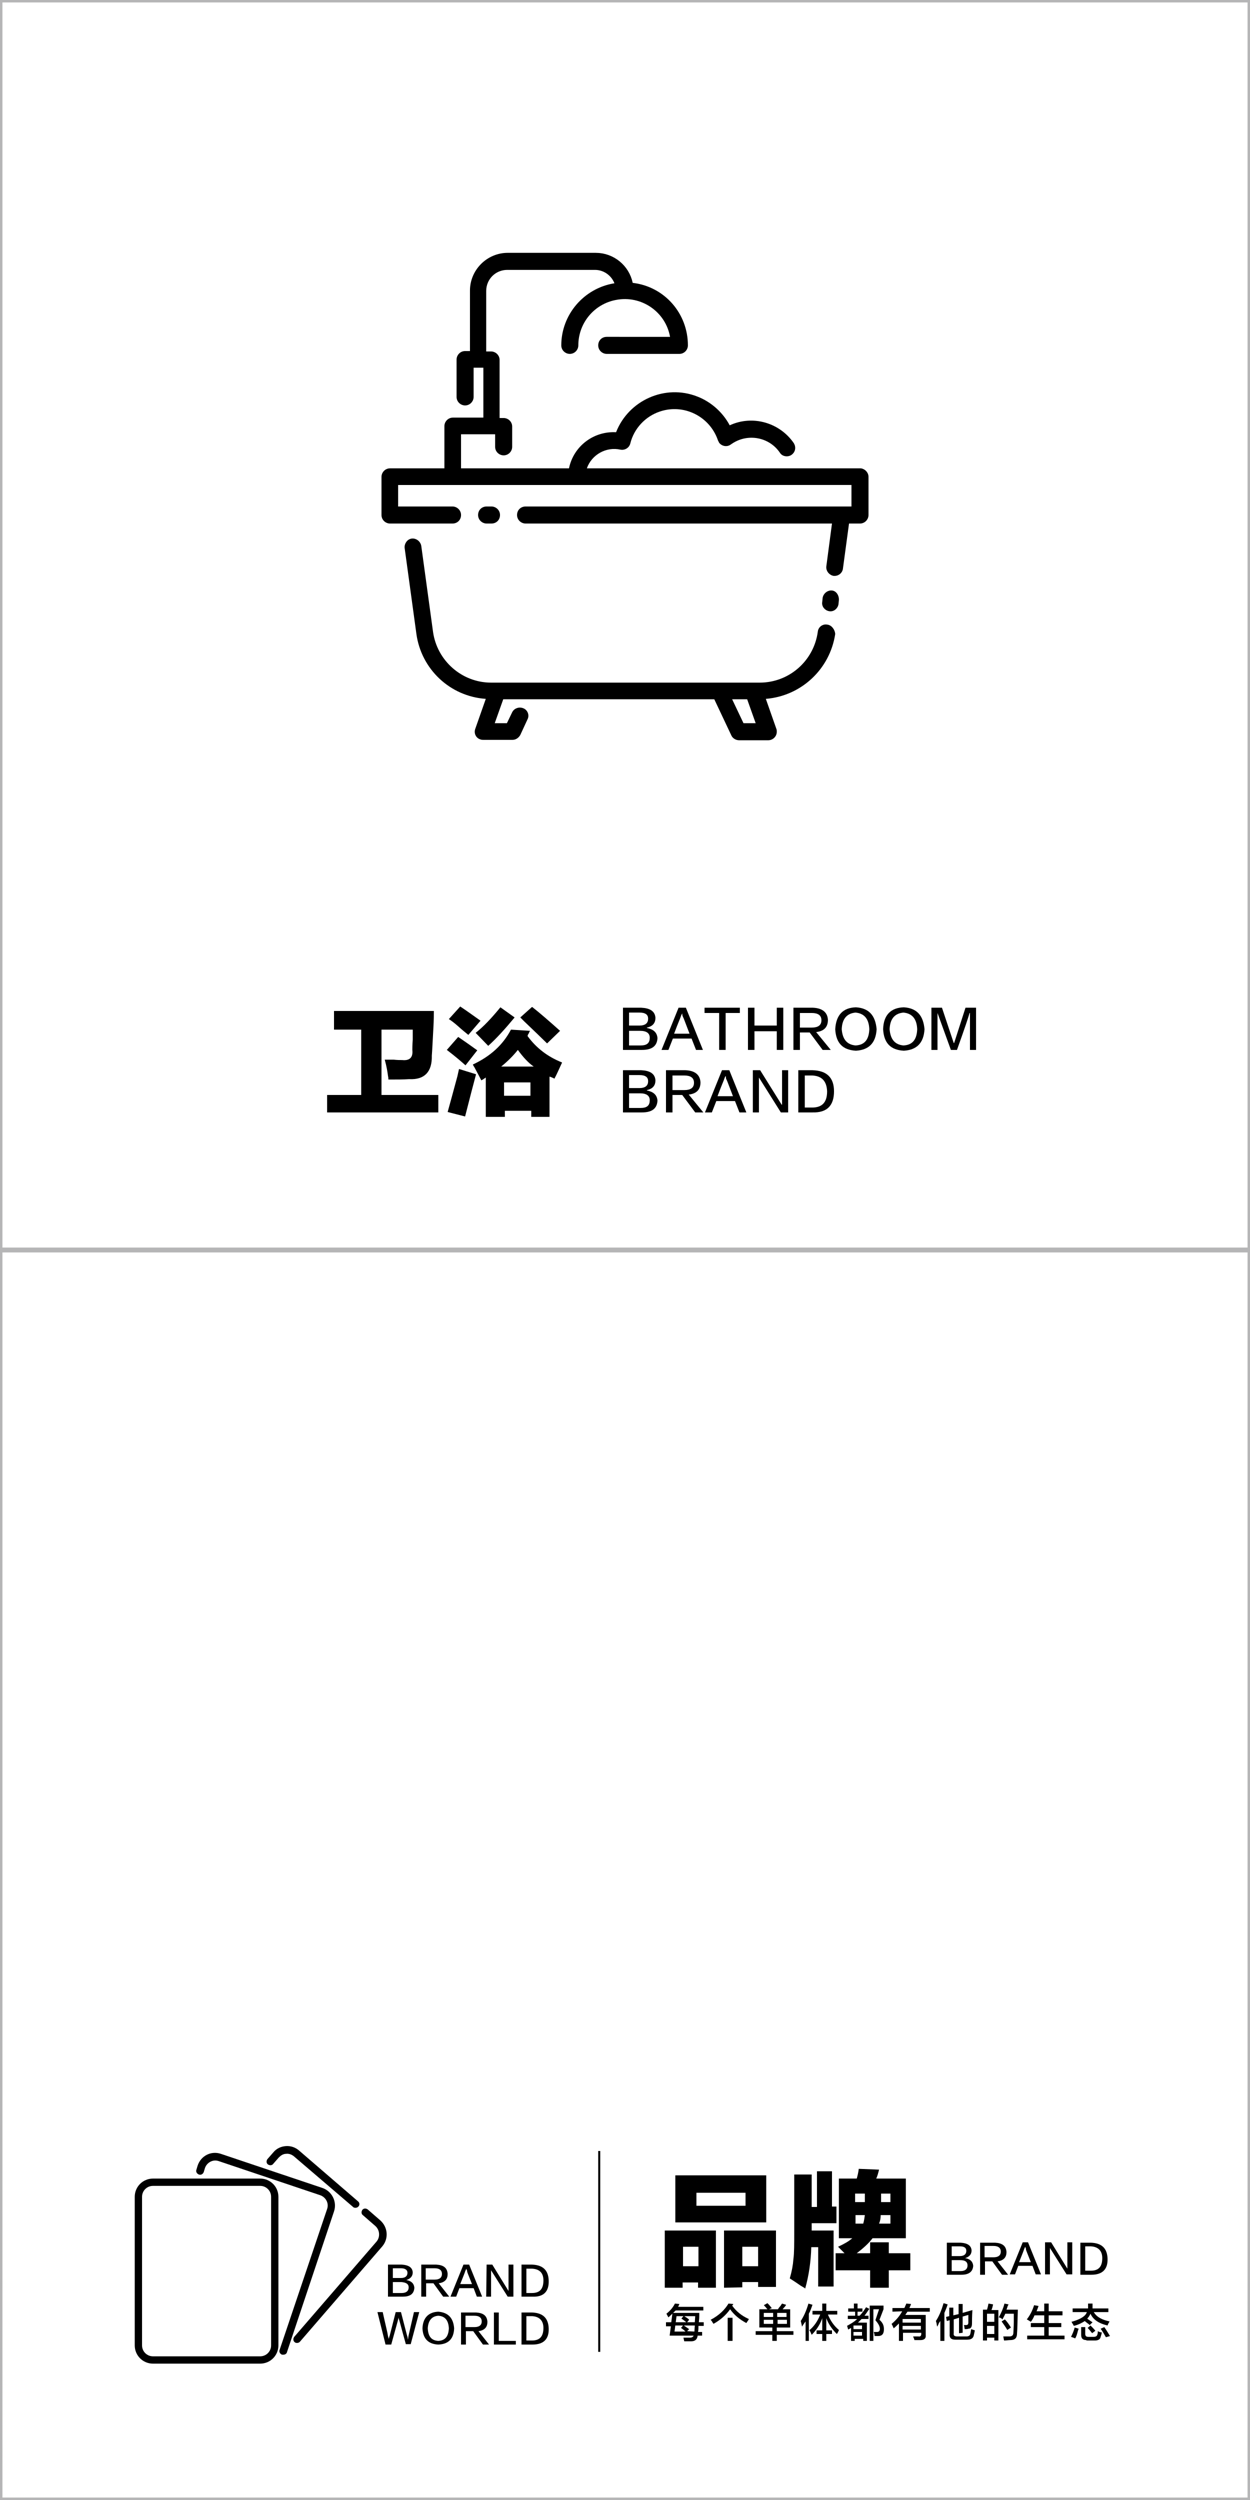 <?xml version="1.0" encoding="utf-8"?>
<!-- Generator: Adobe Illustrator 19.0.0, SVG Export Plug-In . SVG Version: 6.00 Build 0)  -->
<svg version="1.1" id="图层_1" xmlns="http://www.w3.org/2000/svg" xmlns:xlink="http://www.w3.org/1999/xlink" x="0px" y="0px"
	 width="308px" height="616px" viewBox="-163 242 308 616" style="enable-background:new -163 242 308 616;" xml:space="preserve">
<style type="text/css">
	.st0{fill:#B5B5B6;}
</style>
<path id="XMLID_3437_" class="st0" d="M145,549.4V242.6V242h-0.6h-306.8h-0.6v0.6v306.8v0.6h308V549.4z M144.4,549.4h-306.8V242.6
	h306.8V549.4z"/>
<path id="XMLID_3434_" class="st0" d="M145,857.4V550.6V550h-0.6h-306.8h-0.6v0.6v306.8v0.6h308V857.4z M144.4,857.4h-306.8V550.6
	h306.8V857.4z"/>
<g id="XMLID_1_">
	<g id="XMLID_130_">
		<g id="XMLID_538_">
			<path id="XMLID_557_" d="M-4.8,500.7h-4.7v-10.4H-5c2.2,0.1,3.4,0.9,3.5,2.5c0,1.3-0.7,2.1-2.1,2.4v0.1c1.6,0.3,2.5,1.1,2.6,2.5
				C-1.1,499.7-2.3,500.7-4.8,500.7z M-5.4,491.5H-8v3.2h2.6c1.4,0,2.1-0.6,2.1-1.7C-3.3,492-4,491.5-5.4,491.5z M-5.2,496H-8v3.6
				h2.9c1.5,0,2.2-0.6,2.2-1.9C-2.9,496.6-3.7,496-5.2,496z"/>
			<path id="XMLID_554_" d="M6,490.3l4.2,10.4H8.5l-1.1-2.8H2.8l-1.1,2.8H0l4.2-10.4L6,490.3L6,490.3z M5.1,491.7L5.1,491.7
				c-0.2,0.3-0.3,0.6-0.4,0.9c0,0.1-0.6,1.4-1.6,4.1h3.8c-1-2.6-1.5-4-1.6-4.1c0,0,0-0.1-0.1-0.2C5.1,492,5.1,491.7,5.1,491.7z"/>
			<path id="XMLID_552_" d="M19.4,491.6h-3.6v9.1h-1.6v-9.1h-3.6v-1.3h8.7v1.3H19.4z"/>
			<path id="XMLID_550_" d="M30,500.7h-1.6v-4.6h-5.5v4.6h-1.6v-10.4h1.6v4.4h5.5v-4.4H30V500.7z"/>
			<path id="XMLID_547_" d="M41.7,500.7h-2l-3.2-4.3h-2.4v4.3h-1.6v-10.4h4.8c2.3,0.1,3.6,1.1,3.7,3c0,1.8-1,2.8-2.9,3L41.7,500.7z
				 M34.1,491.6v3.6H37c1.6,0,2.4-0.6,2.4-1.8c0-1.2-0.8-1.8-2.4-1.8H34.1z"/>
			<path id="XMLID_544_" d="M47.9,490.2c3.2,0.2,4.8,2,5.1,5.4c-0.2,3.4-1.9,5.1-5.1,5.3c-3.3-0.2-4.9-1.9-5.1-5.3
				C43,492.1,44.7,490.3,47.9,490.2z M47.8,499.6c2.2-0.1,3.3-1.4,3.4-4c-0.1-2.5-1.2-3.9-3.4-4.1c-2.1,0.2-3.3,1.5-3.4,4.1
				C44.6,498.1,45.7,499.4,47.8,499.6z"/>
			<path id="XMLID_541_" d="M59.7,490.2c3.2,0.2,4.8,2,5.1,5.4c-0.2,3.4-1.9,5.1-5.1,5.3c-3.3-0.2-4.9-1.9-5.1-5.3
				C54.7,492.1,56.5,490.3,59.7,490.2z M59.6,499.6c2.2-0.1,3.3-1.4,3.4-4c-0.1-2.5-1.2-3.9-3.4-4.1c-2.1,0.2-3.3,1.5-3.4,4.1
				C56.4,498.1,57.5,499.4,59.6,499.6z"/>
			<path id="XMLID_539_" d="M71.3,500.7l-3.3-9.1l0,0v9.1h-1.5v-10.4h2.6L72,499h0.1l2.8-8.7h2.6v10.4H76v-9.1h-0.1
				c-0.2,0.8-1.2,3.8-3.1,9.1L71.3,500.7L71.3,500.7z"/>
		</g>
	</g>
	<g id="XMLID_155_">
		<path id="XMLID_334_" d="M-4.8,516.1h-4.7v-10.4H-5c2.2,0.1,3.4,0.9,3.5,2.5c0,1.3-0.7,2.1-2.1,2.4v0.1c1.6,0.3,2.5,1.1,2.6,2.5
			C-1.1,515.1-2.3,516.1-4.8,516.1z M-5.4,506.9H-8v3.2h2.6c1.4,0,2.1-0.6,2.1-1.7C-3.3,507.4-4,506.9-5.4,506.9z M-5.2,511.4H-8
			v3.6h2.9c1.5,0,2.2-0.6,2.2-1.9C-2.9,512-3.7,511.4-5.2,511.4z"/>
		<path id="XMLID_338_" d="M10.3,516.1h-2l-3.2-4.3H2.7v4.3H1.1v-10.4h4.8c2.3,0.1,3.6,1.1,3.7,3c0,1.8-1,2.8-2.9,3L10.3,516.1z
			 M2.7,507v3.6h2.9c1.6,0,2.4-0.6,2.4-1.8c0-1.2-0.8-1.8-2.4-1.8L2.7,507L2.7,507z"/>
		<path id="XMLID_341_" d="M16.7,505.7l4.2,10.4h-1.7l-1.1-2.8h-4.6l-1.1,2.8h-1.7l4.2-10.4H16.7z M15.8,507.1L15.8,507.1
			c-0.2,0.3-0.3,0.6-0.4,0.9c0,0.1-0.6,1.4-1.6,4.1h3.8c-1-2.6-1.5-4-1.6-4.1c0,0,0-0.1-0.1-0.2C15.9,507.4,15.8,507.1,15.8,507.1z"
			/>
		<path id="XMLID_344_" d="M22.4,505.7h1.9l5.3,8.5h0.1v-8.5h1.5v10.4h-1.8l-5.4-8.6v8.6h-1.5v-10.4H22.4z"/>
		<path id="XMLID_346_" d="M37.2,516.1h-3.5v-10.4h3.5c3.5,0.1,5.3,1.8,5.3,5.2C42.5,514.4,40.8,516.2,37.2,516.1z M37.1,507h-1.8
			v7.9h1.8c2.5,0,3.7-1.3,3.7-4C40.7,508.4,39.5,507.1,37.1,507z"/>
	</g>
	<g id="XMLID_280_">
		<path id="XMLID_74_" d="M-56.6,502.1c0.1,4-1.8,6-5.6,5.8c-1.4,0.1-3.2,0.1-5.1,0.1c0-0.2,0-0.5-0.1-0.9c-0.1-0.8-0.3-2.2-0.8-4
			c0.5,0,1.3,0,2.2,0c0.9,0.1,1.6,0.1,2.1,0.1c1.9,0.2,2.7-0.7,2.5-2.5c0-0.4,0-1.2,0.1-2.5c0-1.4,0-2.2,0-2.5H-69v16.1h14v4.3
			h-27.4v-4.3h8.4v-16.1h-6.7v-4.6h24.6c0,0.8,0,2.1-0.1,3.9C-56.4,498.6-56.5,500.9-56.6,502.1z"/>
		<path id="XMLID_325_" d="M-50.1,497.5c1.6,1.1,3.2,2.2,4.7,3.3l-2.9,3.7c-1-0.9-2.5-2.2-4.6-3.8L-50.1,497.5z M-49.9,505.4
			l4.2,1.3c-0.6,2.2-1.5,5.7-2.7,10.4l-4.3-1.1c0.5-1.8,1.3-4.7,2.4-8.8C-50.1,506.3-50,505.8-49.9,505.4z M-49.6,490
			c2.1,1.4,3.7,2.6,5,3.5l-3,3.5c-0.6-0.5-1.5-1.2-2.6-2.2c-0.9-0.8-1.6-1.3-2.2-1.7L-49.6,490z M-38.8,517.2h-4.5v-9.7
			c-0.3,0.2-0.7,0.5-1.1,0.7c-0.4-0.8-1-1.9-1.8-3.4c0.1,0.2,0,0.1-0.3-0.5c4.3-2,7.4-4.8,9.4-8.6l4.7,0.3c-0.1,0.2-0.2,0.3-0.3,0.6
			c-0.2,0.3-0.3,0.5-0.3,0.7c2.2,3,5,5.1,8.5,6.5c-0.7,1.5-1.3,2.9-1.9,4c-0.1-0.1-0.3-0.2-0.6-0.3c-0.2-0.1-0.4-0.2-0.6-0.2v9.9
			h-4.5v-1.5h-6.5v1.5H-38.8z M-39.7,490.2l3.5,2.5c-2.4,2.9-4.5,5.2-6.5,7l-3.1-3.2C-43.9,495-41.9,492.9-39.7,490.2z M-35.4,500.7
			c-1.1,1.4-2.5,2.8-4.1,4.1h8C-32.8,503.9-34.1,502.5-35.4,500.7z M-38.8,508.7v3.3h6.5v-3.3H-38.8z M-31.9,490.1
			c1.8,1.4,4.1,3.4,6.9,5.9l-3.2,3.1c-1.3-1.3-3.2-3.1-5.6-5.4c-0.5-0.5-0.8-0.8-1-1L-31.9,490.1z"/>
	</g>
</g>
<g id="XMLID_1853_">
	<g id="XMLID_1852_">
		<g id="XMLID_489_">
			<path id="XMLID_501_" d="M-63.8,807.9h-3.6V800h3.4c1.7,0.1,2.6,0.7,2.7,1.9c0,1-0.6,1.6-1.6,1.9l0,0c1.2,0.2,1.9,0.8,2,1.9
				C-61,807.2-61.9,807.9-63.8,807.9z M-64.2,800.9h-2v2.4h2c1.1,0,1.6-0.5,1.6-1.3C-62.6,801.3-63.2,800.9-64.2,800.9z
				 M-64.1,804.3h-2.1v2.7h2.2c1.1,0,1.7-0.5,1.7-1.4C-62.3,804.8-62.9,804.4-64.1,804.3z"/>
			<path id="XMLID_498_" d="M-52.3,807.9h-1.5l-2.4-3.3H-58v3.3h-1.2V800h3.7c1.8,0.1,2.7,0.8,2.8,2.3c0,1.3-0.7,2.1-2.2,2.3
				L-52.3,807.9z M-58.1,801v2.7h2.2c1.2,0,1.8-0.5,1.8-1.4s-0.6-1.4-1.8-1.4h-2.2V801z"/>
			<path id="XMLID_495_" d="M-47.4,800l3.2,7.9h-1.3l-0.8-2.1h-3.5l-0.8,2.1H-52l3.2-7.9H-47.4z M-48.1,801L-48.1,801
				c-0.1,0.2-0.2,0.5-0.3,0.7c0,0.1-0.4,1.1-1.2,3.1h2.9c-0.8-2-1.2-3-1.2-3.1c0,0,0-0.1,0-0.2C-48,801.3-48.1,801.1-48.1,801z"/>
			<path id="XMLID_493_" d="M-43.1,800h1.4l4,6.5l0,0V800h1.2v7.9h-1.4l-4.1-6.5v6.5h-1.2L-43.1,800L-43.1,800z"/>
			<path id="XMLID_490_" d="M-31.8,807.9h-2.7V800h2.6c2.7,0.1,4,1.4,4.1,3.9C-27.7,806.7-29.1,808-31.8,807.9z M-31.9,801h-1.4v6
				h1.4c1.9,0,2.8-1,2.8-3.1C-29.1,802-30.1,801.1-31.9,801z"/>
		</g>
	</g>
	<g id="XMLID_1743_">
		<path id="XMLID_297_" d="M-70,811.7h1.3c0.7,3.2,1.2,5.1,1.3,5.9c0,0.1,0.1,0.3,0.2,0.7l0,0c0.1-0.3,0.1-0.6,0.2-0.7
			c0.2-0.8,0.7-2.8,1.5-5.9h1.3c1,3.8,1.5,5.9,1.6,6.1c0,0.1,0.1,0.4,0.1,0.7l0,0c0.1-0.3,0.1-0.5,0.1-0.6c0-0.2,0.5-2.2,1.4-6.2
			h1.3l-2.1,7.9H-63c-1.1-3.9-1.6-6-1.7-6.1c0-0.1-0.1-0.3-0.1-0.5l0,0c0,0.2-0.1,0.4-0.1,0.5s-0.6,2.2-1.7,6.2H-68L-70,811.7z"/>
		<path id="XMLID_299_" d="M-55,811.6c2.4,0.2,3.7,1.5,3.9,4.1c-0.1,2.6-1.4,3.9-3.9,4c-2.5-0.1-3.8-1.5-3.9-4
			C-58.8,813.1-57.4,811.7-55,811.6z M-55,818.8c1.7-0.1,2.5-1.1,2.6-3.1c-0.1-1.9-0.9-3-2.6-3.1c-1.6,0.1-2.5,1.2-2.6,3.1
			C-57.5,817.7-56.7,818.7-55,818.8z"/>
		<path id="XMLID_302_" d="M-42.5,819.7H-44l-2.4-3.3h-1.8v3.3h-1.2v-7.9h3.7c1.8,0.1,2.7,0.8,2.8,2.3c0,1.3-0.7,2.1-2.2,2.3
			L-42.5,819.7z M-48.3,812.7v2.7h2.2c1.2,0,1.8-0.5,1.8-1.4s-0.6-1.4-1.8-1.4h-2.2V812.7z"/>
		<path id="XMLID_305_" d="M-35.9,819.7h-5.4v-7.9h1.2v7h4.2C-35.9,818.8-35.9,819.7-35.9,819.7z"/>
		<path id="XMLID_307_" d="M-31.8,819.7h-2.7v-7.9h2.6c2.7,0.1,4,1.4,4.1,3.9C-27.7,818.4-29.1,819.7-31.8,819.7z M-31.9,812.7h-1.4
			v6h1.4c1.9,0,2.8-1,2.8-3.1C-29.1,813.8-30.1,812.8-31.9,812.7z"/>
	</g>
	<rect id="XMLID_1741_" x="-15.6" y="772" width="0.5" height="49.5"/>
	<g id="XMLID_1717_">
		<path id="XMLID_251_" d="M1.1,815.1v-0.9h1.3l0.3-2.3h6.6c0,0.2,0,0.4,0,0.8c0,0.7-0.1,1.2-0.1,1.5h1.2v0.9H9.1c0,0.5,0,1-0.1,1.5
			h1v0.9H8.9c-0.1,0.9-0.6,1.4-1.6,1.4H5.6c-0.1-0.5-0.2-0.8-0.2-0.9c0.1,0,0.7,0,1.6,0c0.5,0,0.8-0.2,0.9-0.5H2l0.3-2.3H1.1V815.1z
			 M1.7,813c-0.2-0.3-0.3-0.6-0.5-0.9c0.9-0.7,1.6-1.5,2.1-2.5l1.1,0.1c-0.1,0.2-0.2,0.5-0.3,0.7h6.2v0.9H3.5
			C3,811.7,2.5,812.3,1.7,813z M5.9,816.5c-0.1-0.1-0.1-0.1-0.2-0.2c-0.2-0.2-0.5-0.4-0.9-0.7l0.5-0.6H3.4l-0.2,1.5H5.9z M3.7,812.7
			l-0.2,1.5h2.6c-0.2-0.2-0.5-0.4-0.9-0.7c-0.1-0.1-0.2-0.1-0.3-0.2l0.5-0.6H3.7z M8.1,816.5l0.1-1.5H5.5l1.3,0.9l-0.5,0.5
			L8.1,816.5L8.1,816.5z M8.3,812.7H5.6c0.4,0.3,0.9,0.5,1.2,0.9l-0.5,0.6h1.9L8.3,812.7z"/>
		<path id="XMLID_258_" d="M20.9,814.4c-1.7-0.9-3.1-2.1-4-3.4c-1,1.4-2.3,2.6-4.1,3.6c0-0.1-0.1-0.1-0.2-0.3
			c-0.2-0.4-0.4-0.6-0.5-0.7c2.1-1.1,3.5-2.5,4.4-4l1.2,0.1c-0.1,0.2-0.2,0.3-0.3,0.4c1,1.4,2.3,2.5,4.1,3.3
			C21.5,813.6,21.2,813.9,20.9,814.4z M16.3,818.8v-5.7h1.2v5.7H16.3z"/>
		<path id="XMLID_261_" d="M24.1,815.5V811h2c-0.2-0.2-0.4-0.5-0.8-0.9c0-0.1-0.1-0.1-0.1-0.1l0.9-0.5c0.2,0.2,0.5,0.5,0.9,1
			c0.1,0.1,0.1,0.2,0.2,0.2l-0.7,0.3h2.2c0.1-0.2,0.3-0.5,0.6-0.8c0.2-0.3,0.3-0.5,0.4-0.6l1,0.3c-0.1,0.2-0.3,0.5-0.7,0.9
			c-0.1,0.1-0.1,0.2-0.2,0.2h1.9v4.5h-3.3v0.9h4.1v0.9h-4.1v1.5h-1.1v-1.5h-4.1v-0.9h4.1v-0.9L24.1,815.5L24.1,815.5z M25.2,811.9v1
			h2.3v-1H25.2z M25.2,813.6v1h2.3v-1H25.2z M30.8,811.9h-2.3v1h2.3V811.9z M28.6,813.6v1h2.3v-1H28.6z"/>
		<path id="XMLID_267_" d="M35.5,818.8V814c-0.3,0.4-0.6,0.8-0.9,1.3c0-0.2-0.1-0.6-0.2-1c0-0.2-0.1-0.3-0.1-0.4
			c0.8-1.2,1.4-2.6,1.9-4.3l1,0.3c-0.3,0.8-0.5,1.5-0.9,2.2v6.7H35.5z M37.2,812.3v-0.9h2.4v-1.8h1v1.8h2.7v0.9H41
			c0.6,1.5,1.5,2.8,2.7,3.8c0,0.1-0.1,0.3-0.2,0.5s-0.2,0.4-0.3,0.5c-1.2-1.2-2.1-2.5-2.6-3.9v3H42v0.9h-1.4v1.7h-1v-1.7h-1.4v-0.9
			h1.4v-3c-0.5,1.5-1.4,2.9-2.6,4.1c-0.1-0.2-0.2-0.5-0.4-0.9c-0.1-0.1-0.1-0.2-0.2-0.2c1.2-1,2.1-2.3,2.7-3.9L37.2,812.3
			L37.2,812.3z"/>
		<path id="XMLID_270_" d="M46,811.6v-0.8h1.4v-1.2h0.9v1.2h1.2v0.8h-1.2v1h0.5c0.6-0.6,1.1-1.3,1.6-2.1l0.8,0.4
			c-0.4,0.6-0.8,1.2-1.2,1.7h1v0.8h-1.7c-0.3,0.3-0.6,0.6-0.9,0.9h2.2v4.5h-0.9v-0.5h-2.1v0.5h-0.9v-3.2L46,816
			c0-0.1-0.1-0.2-0.1-0.3c-0.1-0.3-0.1-0.5-0.2-0.6c0.9-0.5,1.8-1,2.5-1.7h-2.3v-0.8h1.8v-1L46,811.6L46,811.6z M47.3,815v0.9h2.1
			V815H47.3z M47.3,816.6v0.9h2.1v-0.9H47.3z M51.3,818.8v-8.7h3.4v0.9l-1,2.6c0.8,0.7,1.1,1.4,1.1,2.3c0,1.1-0.4,1.7-1.4,1.7
			c-0.3,0-0.6,0-0.9,0c0-0.3-0.1-0.7-0.2-1c0.1,0,0.4,0,0.8,0c0.5,0,0.7-0.3,0.7-0.8c0-0.6-0.4-1.3-1.1-2.1l0.9-2.7h-1.4v7.8H51.3z"
			/>
		<path id="XMLID_275_" d="M56.9,811.6v-0.9h2.9c0.1-0.1,0.2-0.3,0.3-0.6c0.1-0.2,0.2-0.4,0.2-0.5l1.2,0.1c-0.1,0.1-0.1,0.3-0.2,0.5
			c-0.1,0.2-0.2,0.4-0.2,0.5h5v0.9h-5.5c-0.1,0.1-0.1,0.2-0.2,0.3c-0.2,0.3-0.3,0.4-0.3,0.5h5v5c0.1,0.8-0.4,1.2-1.3,1.2
			c-0.4,0-0.9,0-1.5,0c0-0.2-0.1-0.4-0.2-0.6c0-0.1-0.1-0.2-0.1-0.3c0.4,0,0.9,0,1.3,0c0.5,0.1,0.7-0.2,0.7-0.6v-0.3h-4.5v2h-1v-4.3
			c-0.4,0.4-0.9,0.9-1.3,1.2c-0.1-0.2-0.2-0.5-0.4-0.9c-0.1-0.1-0.1-0.1-0.1-0.2c1.2-1,2-2,2.6-3.1L56.9,811.6L56.9,811.6z
			 M59.4,813.4v0.9h4.5v-0.9H59.4z M59.4,815.1v0.9h4.5v-0.9H59.4z"/>
		<path id="XMLID_279_" d="M67.9,815.3c0-0.2-0.1-0.4-0.1-0.7c-0.1-0.3-0.1-0.5-0.2-0.7c0.8-1.2,1.4-2.7,1.9-4.4l1,0.3
			c-0.2,0.7-0.5,1.4-0.8,2.1v6.9h-1v-4.9c-0.1,0.1-0.2,0.3-0.4,0.6C68.2,814.9,68,815.1,67.9,815.3z M73.3,816.9v-3.8l-1.3,0.4v3.4
			c-0.1,0.6,0.2,0.8,0.9,0.8h2.2c0.6,0,0.9-0.2,1-0.7c0.1-0.4,0.1-0.7,0.2-1.1c0.3,0.1,0.6,0.2,0.9,0.3c-0.1,0.5-0.2,1-0.3,1.4
			c-0.2,0.6-0.7,0.9-1.6,0.9h-2.9c-1,0-1.5-0.4-1.4-1.4v-3.4l-0.7,0.2l-0.2-1l0.8-0.2v-2.1h1v1.9l1.3-0.3v-2.5h1v2.2l2.4-0.7
			c-0.1,1.6-0.1,2.7-0.1,3.3c0,0.9-0.3,1.3-0.9,1.3c-0.2,0.1-0.5,0.1-0.9,0.1c0-0.2-0.1-0.4-0.1-0.7c0-0.1-0.1-0.2-0.1-0.3
			c0.2,0,0.4,0,0.6,0c0.3,0,0.5-0.2,0.5-0.6c0-0.4,0-1,0-1.9l-1.4,0.4v4L73.3,816.9L73.3,816.9z"/>
		<path id="XMLID_283_" d="M79.2,818.7v-7.6h1c0.1-0.3,0.2-0.7,0.3-1.2c0-0.2,0.1-0.3,0.1-0.3l1.1,0.2c-0.1,0.5-0.2,0.9-0.4,1.4H83
			v7.5h-1V818h-1.8v0.7H79.2z M80.2,812.1v2H82v-2H80.2z M80.2,815.1v2H82v-2H80.2z M84.4,818.7c-0.1-0.4-0.1-0.7-0.2-1
			c0.2,0,0.4,0,0.7,0s0.6,0,0.8,0c0.7,0,1-0.3,1-1c0-0.4,0.1-1.3,0.1-2.6c0-1,0-1.6,0-2h-2.1c-0.2,0.5-0.5,1-0.7,1.4
			c-0.1,0-0.1-0.1-0.2-0.2c-0.1-0.1-0.3-0.2-0.7-0.3c0.6-1.1,1.1-2.2,1.4-3.4l1,0.2c0,0.1-0.1,0.2-0.2,0.4c-0.1,0.4-0.2,0.6-0.3,0.9
			h2.8c-0.1,2.8-0.1,4.7-0.2,5.8c0,1.2-0.5,1.7-1.7,1.7C85.5,818.6,85,818.7,84.4,818.7z M85.2,816.1c-0.4-0.7-0.9-1.4-1.4-2.1
			l0.8-0.5c0.5,0.5,1,1.2,1.5,2L85.2,816.1z"/>
		<path id="XMLID_289_" d="M91,814.1c-0.3-0.2-0.6-0.4-1-0.6c0.8-1,1.4-2.2,1.8-3.5l1.1,0.2c-0.2,0.5-0.3,0.9-0.5,1.3h1.9v-1.9h1.1
			v1.9h3.4v1h-3.4v1.9h3.1v1h-3.1v2.1h3.9v0.9h-9.2v-0.9h4.2v-2.1H91v-1h3.3v-1.9h-2.4C91.7,813,91.4,813.6,91,814.1z"/>
		<path id="XMLID_291_" d="M105.5,814.9c-0.1-0.1-0.3-0.3-0.6-0.5c-0.3-0.2-0.5-0.4-0.6-0.5c-0.6,0.4-1.5,0.9-2.7,1.2
			c-0.1-0.1-0.1-0.3-0.3-0.5c-0.1-0.2-0.2-0.4-0.3-0.5c2.2-0.6,3.5-1.4,3.8-2.4h-3.5v-0.9h3.8c0-0.3,0-0.7,0-1.2h1.1
			c0,0.5,0,0.9,0,1.2h3.9v0.9h-3.6c0.7,1.2,2,1.9,3.9,2.3c-0.2,0.3-0.4,0.7-0.5,1c-2.2-0.5-3.6-1.5-4.2-2.9
			c-0.2,0.4-0.4,0.8-0.8,1.2c0.1,0.1,0.2,0.2,0.4,0.3c0.4,0.3,0.7,0.5,0.9,0.6L105.5,814.9z M101.9,818.2c0,0-0.1-0.1-0.2-0.1
			c-0.4-0.2-0.6-0.2-0.8-0.3c0.4-0.8,0.7-1.5,0.9-2.3l1,0.3c-0.1,0.1-0.1,0.3-0.2,0.5C102.4,817.1,102.2,817.8,101.9,818.2z
			 M104.7,818.6c-0.9,0-1.3-0.4-1.3-1.3v-1.9h1v1.7c0,0.4,0.2,0.7,0.7,0.7h1.4c0.5,0,0.8-0.2,0.9-0.6c0.1-0.3,0.1-0.6,0.1-0.8
			c0.1,0,0.1,0.1,0.2,0.1c0.2,0.1,0.5,0.2,0.8,0.2c-0.1,0.5-0.2,0.8-0.3,1.1c-0.1,0.6-0.6,0.9-1.4,0.9h-2.1V818.6z M106.1,816.9
			c-0.4-0.5-0.7-0.9-1.1-1.3l0.7-0.6c0.4,0.4,0.8,0.8,1.2,1.3L106.1,816.9z M109.5,817.9c-0.4-0.7-0.8-1.4-1.3-2.1l0.9-0.4
			c0.5,0.7,0.9,1.4,1.4,2.2L109.5,817.9z"/>
	</g>
	<g id="XMLID_1702_">
		<path id="XMLID_220_" d="M73.9,802.5h-3.6v-7.9h3.4c1.7,0.1,2.6,0.7,2.7,1.9c0,1-0.6,1.6-1.6,1.9l0,0c1.2,0.2,1.9,0.8,2,1.9
			C76.7,801.7,75.8,802.5,73.9,802.5z M73.5,795.5h-2v2.4h2c1.1,0,1.6-0.5,1.6-1.3C75.1,795.8,74.5,795.5,73.5,795.5z M73.6,798.9
			h-2.1v2.7h2.2c1.1,0,1.7-0.5,1.7-1.4S74.8,798.9,73.6,798.9z"/>
		<path id="XMLID_240_" d="M85.4,802.5h-1.5l-2.4-3.3h-1.8v3.3h-1.2v-7.9h3.7c1.8,0.1,2.7,0.8,2.8,2.3c0,1.3-0.7,2.1-2.2,2.3
			L85.4,802.5z M79.6,795.5v2.7h2.2c1.2,0,1.8-0.5,1.8-1.4s-0.6-1.4-1.8-1.4h-2.2V795.5z"/>
		<path id="XMLID_243_" d="M90.3,794.5l3.2,7.9h-1.3l-0.8-2.1h-3.5l-0.8,2.1h-1.3l3.2-7.9H90.3z M89.6,795.6L89.6,795.6
			c-0.1,0.2-0.2,0.5-0.3,0.7c0,0.1-0.4,1.1-1.2,3.1H91c-0.8-2-1.2-3-1.2-3.1c0,0,0-0.1,0-0.2C89.7,795.8,89.6,795.6,89.6,795.6z"/>
		<path id="XMLID_246_" d="M94.6,794.5H96l4,6.5l0,0v-6.5h1.2v7.9h-1.4l-4.1-6.5v6.5h-1.2v-7.9H94.6z"/>
		<path id="XMLID_248_" d="M105.9,802.5h-2.7v-7.9h2.6c2.7,0.1,4,1.4,4.1,3.9C110,801.2,108.6,802.5,105.9,802.5z M105.8,795.5h-1.4
			v6h1.4c1.9,0,2.8-1,2.8-3.1C108.6,796.6,107.6,795.6,105.8,795.5z"/>
	</g>
	<g id="XMLID_1701_">
		<path id="XMLID_19_" d="M0.8,805.7v-14.1h12.6v14.1H9v-1.3H5.2v1.3H0.8z M3.4,778h22.4v11.6H3.4V778z M5.3,795.6v4.8h3.8v-4.8H5.3
			z M8.6,785.5h12.1v-3.2H8.6V785.5z M15.4,805.7v-14.1h12.8v13.9h-4.4v-1.2h-3.9v1.3L15.4,805.7L15.4,805.7z M19.9,795.6v4.8h3.9
			v-4.8H19.9z"/>
		<path id="XMLID_149_" d="M43.1,789.8H37v1.8h5.4v13.8h-3.8v-9.7h-1.7c-0.1,3.6-0.6,7-1.5,10.2c-0.2-0.2-0.6-0.4-1.1-0.7
			c-0.7-0.5-1.6-1.1-2.7-1.8c0.5-1.7,0.8-3.3,0.9-4.8c0.2-1.4,0.2-3.7,0.2-6.9v-13.9H37v8h1.3V777H42v8.7h1.1L43.1,789.8L43.1,789.8
			z M42.9,801.4v-4.2h2.2c-0.5-0.5-1-1-1.6-1.6c1.5-0.7,2.6-1.3,3.5-2.1h-3.3v-14.7h4.4c0.2-0.7,0.4-1.5,0.5-2.4l5,0.2
			c-0.2,0.8-0.4,1.6-0.7,2.2h7.3v14.7H52c-0.9,1.2-2.2,2.4-3.9,3.7h3.3v-2.7H56v2.7h5.3v4.2H56v4.3h-4.6v-4.3L42.9,801.4L42.9,801.4
			z M47.7,782.5v2.1h2.4v-2.1H47.7z M49.7,789.9c0.2-0.7,0.3-1.3,0.4-2.1h-2.3v2.1H49.7z M56.4,789.9v-2.1H54c0,0.7-0.1,1.4-0.4,2.1
			H56.4z M56.4,782.5h-2.3v2.1h2.3V782.5z"/>
	</g>
	<g id="XMLID_1116_">
		<g id="XMLID_1696_">
			<g id="XMLID_1697_">
				<path id="XMLID_1700_" d="M-69.3,789.1l-3.1-2.7c-0.4-0.3-1-0.3-1.3,0.1c-0.3,0.4-0.3,1,0.1,1.3l3.1,2.7c1.1,1,1.2,2.7,0.3,3.8
					l-20.3,23.5c-0.3,0.4-0.3,1,0.1,1.3c0.2,0.2,0.4,0.2,0.6,0.2c0.3,0,0.5-0.1,0.7-0.3l20.3-23.5
					C-67.2,793.6-67.4,790.8-69.3,789.1z"/>
			</g>
		</g>
		<g id="XMLID_1692_">
			<g id="XMLID_1693_">
				<path id="XMLID_1694_" d="M-74.8,784.4l-14.5-12.5c-0.9-0.8-2.1-1.2-3.3-1.1c-1.2,0.1-2.3,0.6-3.1,1.6l-1.4,1.6
					c-0.3,0.4-0.3,1,0.1,1.3s1,0.3,1.3-0.1l1.4-1.6c0.5-0.5,1.1-0.9,1.8-0.9c0.7-0.1,1.4,0.2,1.9,0.6l14.6,12.5
					c0.2,0.2,0.4,0.2,0.6,0.2c0.3,0,0.5-0.1,0.7-0.3C-74.3,785.3-74.4,784.7-74.8,784.4z"/>
			</g>
		</g>
		<g id="XMLID_1689_">
			<g id="XMLID_1690_">
				<path id="XMLID_1691_" d="M-83.6,781.1l-25-8.4c-2.4-0.8-4.9,0.5-5.7,2.9l-0.3,1c-0.2,0.5,0.1,1,0.6,1.2s1-0.1,1.2-0.6l0.3-1
					c0.5-1.4,2-2.2,3.4-1.7l25,8.4c1.4,0.5,2.2,2,1.7,3.4L-94.1,821c-0.2,0.5,0.1,1,0.6,1.2c0.1,0,0.2,0,0.3,0
					c0.4,0,0.8-0.2,0.9-0.6l11.6-34.7C-79.9,784.5-81.2,781.9-83.6,781.1z"/>
			</g>
		</g>
		<g id="XMLID_1117_">
			<g id="XMLID_1389_">
				<path id="XMLID_1673_" d="M-98.9,778.8h-26.4c-2.5,0-4.5,2-4.5,4.5v36.6c0,2.5,2,4.5,4.5,4.5h26.4c2.5,0,4.5-2,4.5-4.5v-36.6
					C-94.4,780.8-96.4,778.8-98.9,778.8z M-96.2,819.9c0,1.5-1.2,2.7-2.7,2.7h-26.4c-1.5,0-2.7-1.2-2.7-2.7v-36.6
					c0-1.5,1.2-2.7,2.7-2.7h26.4c1.5,0,2.7,1.2,2.7,2.7L-96.2,819.9L-96.2,819.9z"/>
			</g>
		</g>
	</g>
</g>
<path d="M40.8,395.9c-1.1-0.2-2.2,0.6-2.3,1.8l0,0c-1,7.2-7.1,12.5-14.3,12.5H-42c-7.2,0-13.3-5.4-14.3-12.5l-2.9-21.2
	c-0.2-1.1-1.2-1.9-2.3-1.8c-1.1,0.1-1.9,1.2-1.8,2.3l2.9,21.2c1.2,8.7,8.3,15.4,17.1,16l-2.6,7.4c-0.4,1.1,0.2,2.3,1.3,2.6
	c0.2,0.1,0.5,0.1,0.7,0.1h7.2c0.8,0,1.5-0.5,1.9-1.2l1.8-3.9c0.5-1,0-2.3-1.1-2.7c-1-0.4-2.2,0-2.7,1l-1.3,2.7h-3l2.1-5.9h52
	l4.2,8.9c0.3,0.7,1.1,1.2,1.9,1.2h7.2c1.1,0,2.1-0.9,2.1-2.1c0-0.2,0-0.5-0.1-0.7l-2.6-7.4c8.7-0.7,15.8-7.3,17.1-16
	C42.7,397.1,41.9,396,40.8,395.9L40.8,395.9z M20.2,420.2l-2.8-5.9h3.7l2.1,5.9H20.2z M43.7,389.9l-0.1,1c-0.2,1.1-1.2,1.9-2.3,1.7
	c-1.1-0.2-1.9-1.2-1.7-2.3l0.1-1c0.2-1.1,1.2-1.9,2.3-1.8C43.1,387.6,43.8,388.8,43.7,389.9z M-43.1,371c-1.1,0-2.1-0.9-2.1-2.1
	c0-1.2,0.9-2.1,2.1-2.1h1.2c1.1,0,2.1,0.9,2.1,2.1c0,1.2-0.9,2.1-2.1,2.1H-43.1z M51,359.5v9.4c0,1.1-0.9,2.1-2.1,2.1h-2.7
	l-1.5,11.1c-0.1,1-1,1.8-2,1.8c-0.1,0-0.2,0-0.3,0c-1.1-0.2-1.9-1.2-1.8-2.3L42,371h-75.5c-1.1,0-2.1-0.9-2.1-2.1
	c0-1.2,0.9-2.1,2.1-2.1h80.3v-5.3H-64.9v5.3h13.4c1.1,0,2.1,0.9,2.1,2.1c0,1.2-0.9,2.1-2.1,2.1h-15.4c-1.1,0-2.1-0.9-2.1-2.1v-9.4
	c0-1.1,0.9-2.1,2.1-2.1h13.4V347c0-1.1,0.9-2.1,2.1-2.1h7.5v-12.3h-2.4v7.2c0,1.1-0.9,2.1-2.1,2.1c-1.1,0-2.1-0.9-2.1-2.1v-9.2
	c0-1.1,0.9-2.1,2.1-2.1h1.2v-14.9c0-5.1,4.2-9.3,9.3-9.3l0,0h21.7c4.4,0,8.2,3.1,9.1,7.4c7.8,0.9,13.6,7.5,13.6,15.4
	c0,1.1-0.9,2.1-2.1,2.1h-17.9c-1.1,0-2.1-0.9-2.1-2.1c0-1.2,0.9-2.1,2.1-2.1H2.1c-1.1-6.2-7.1-10.3-13.3-9.1
	c-5.4,1-9.3,5.7-9.3,11.2c0,1.1-0.9,2.1-2.1,2.1c-1.1,0-2.1-0.9-2.1-2.1c0-7.6,5.6-14.1,13.1-15.3c-0.8-2-2.7-3.3-4.8-3.3H-38
	c-2.9,0-5.2,2.3-5.2,5.2l0,0v14.9h1.2c1.1,0,2.1,0.9,2.1,2.1V345h1c1.1,0,2.1,0.9,2.1,2.1v5c0,1.1-0.9,2.1-2.1,2.1
	c-1.1,0-2.1-0.9-2.1-2.1V349h-8.4v8.4h26.6c1.1-5.4,6-9.2,11.6-8.9c3.1-7.9,12.1-11.9,20-8.8c3.4,1.3,6.3,3.9,8,7.1
	c5.6-2.6,12.3-0.7,15.8,4.4c0.6,1,0.4,2.2-0.6,2.9c-0.9,0.6-2.2,0.4-2.8-0.5c-2.6-3.9-7.9-4.9-11.8-2.3c-0.1,0.1-0.2,0.1-0.3,0.2
	c-0.9,0.7-2.2,0.5-2.9-0.4c-0.1-0.2-0.2-0.4-0.3-0.6c-2-5.9-8.4-9.1-14.3-7.1c-3.6,1.2-6.4,4.2-7.3,7.9c-0.3,1.1-1.4,1.7-2.4,1.5
	c-3.5-0.8-7.1,1.2-8.3,4.6h67.5C50.1,357.5,51,358.4,51,359.5L51,359.5L51,359.5z"/>
<g id="XMLID_18_">
</g>
<g id="XMLID_72_">
</g>
<g id="XMLID_76_">
</g>
<g id="XMLID_371_">
</g>
<g id="XMLID_372_">
</g>
<g id="XMLID_373_">
</g>
</svg>

